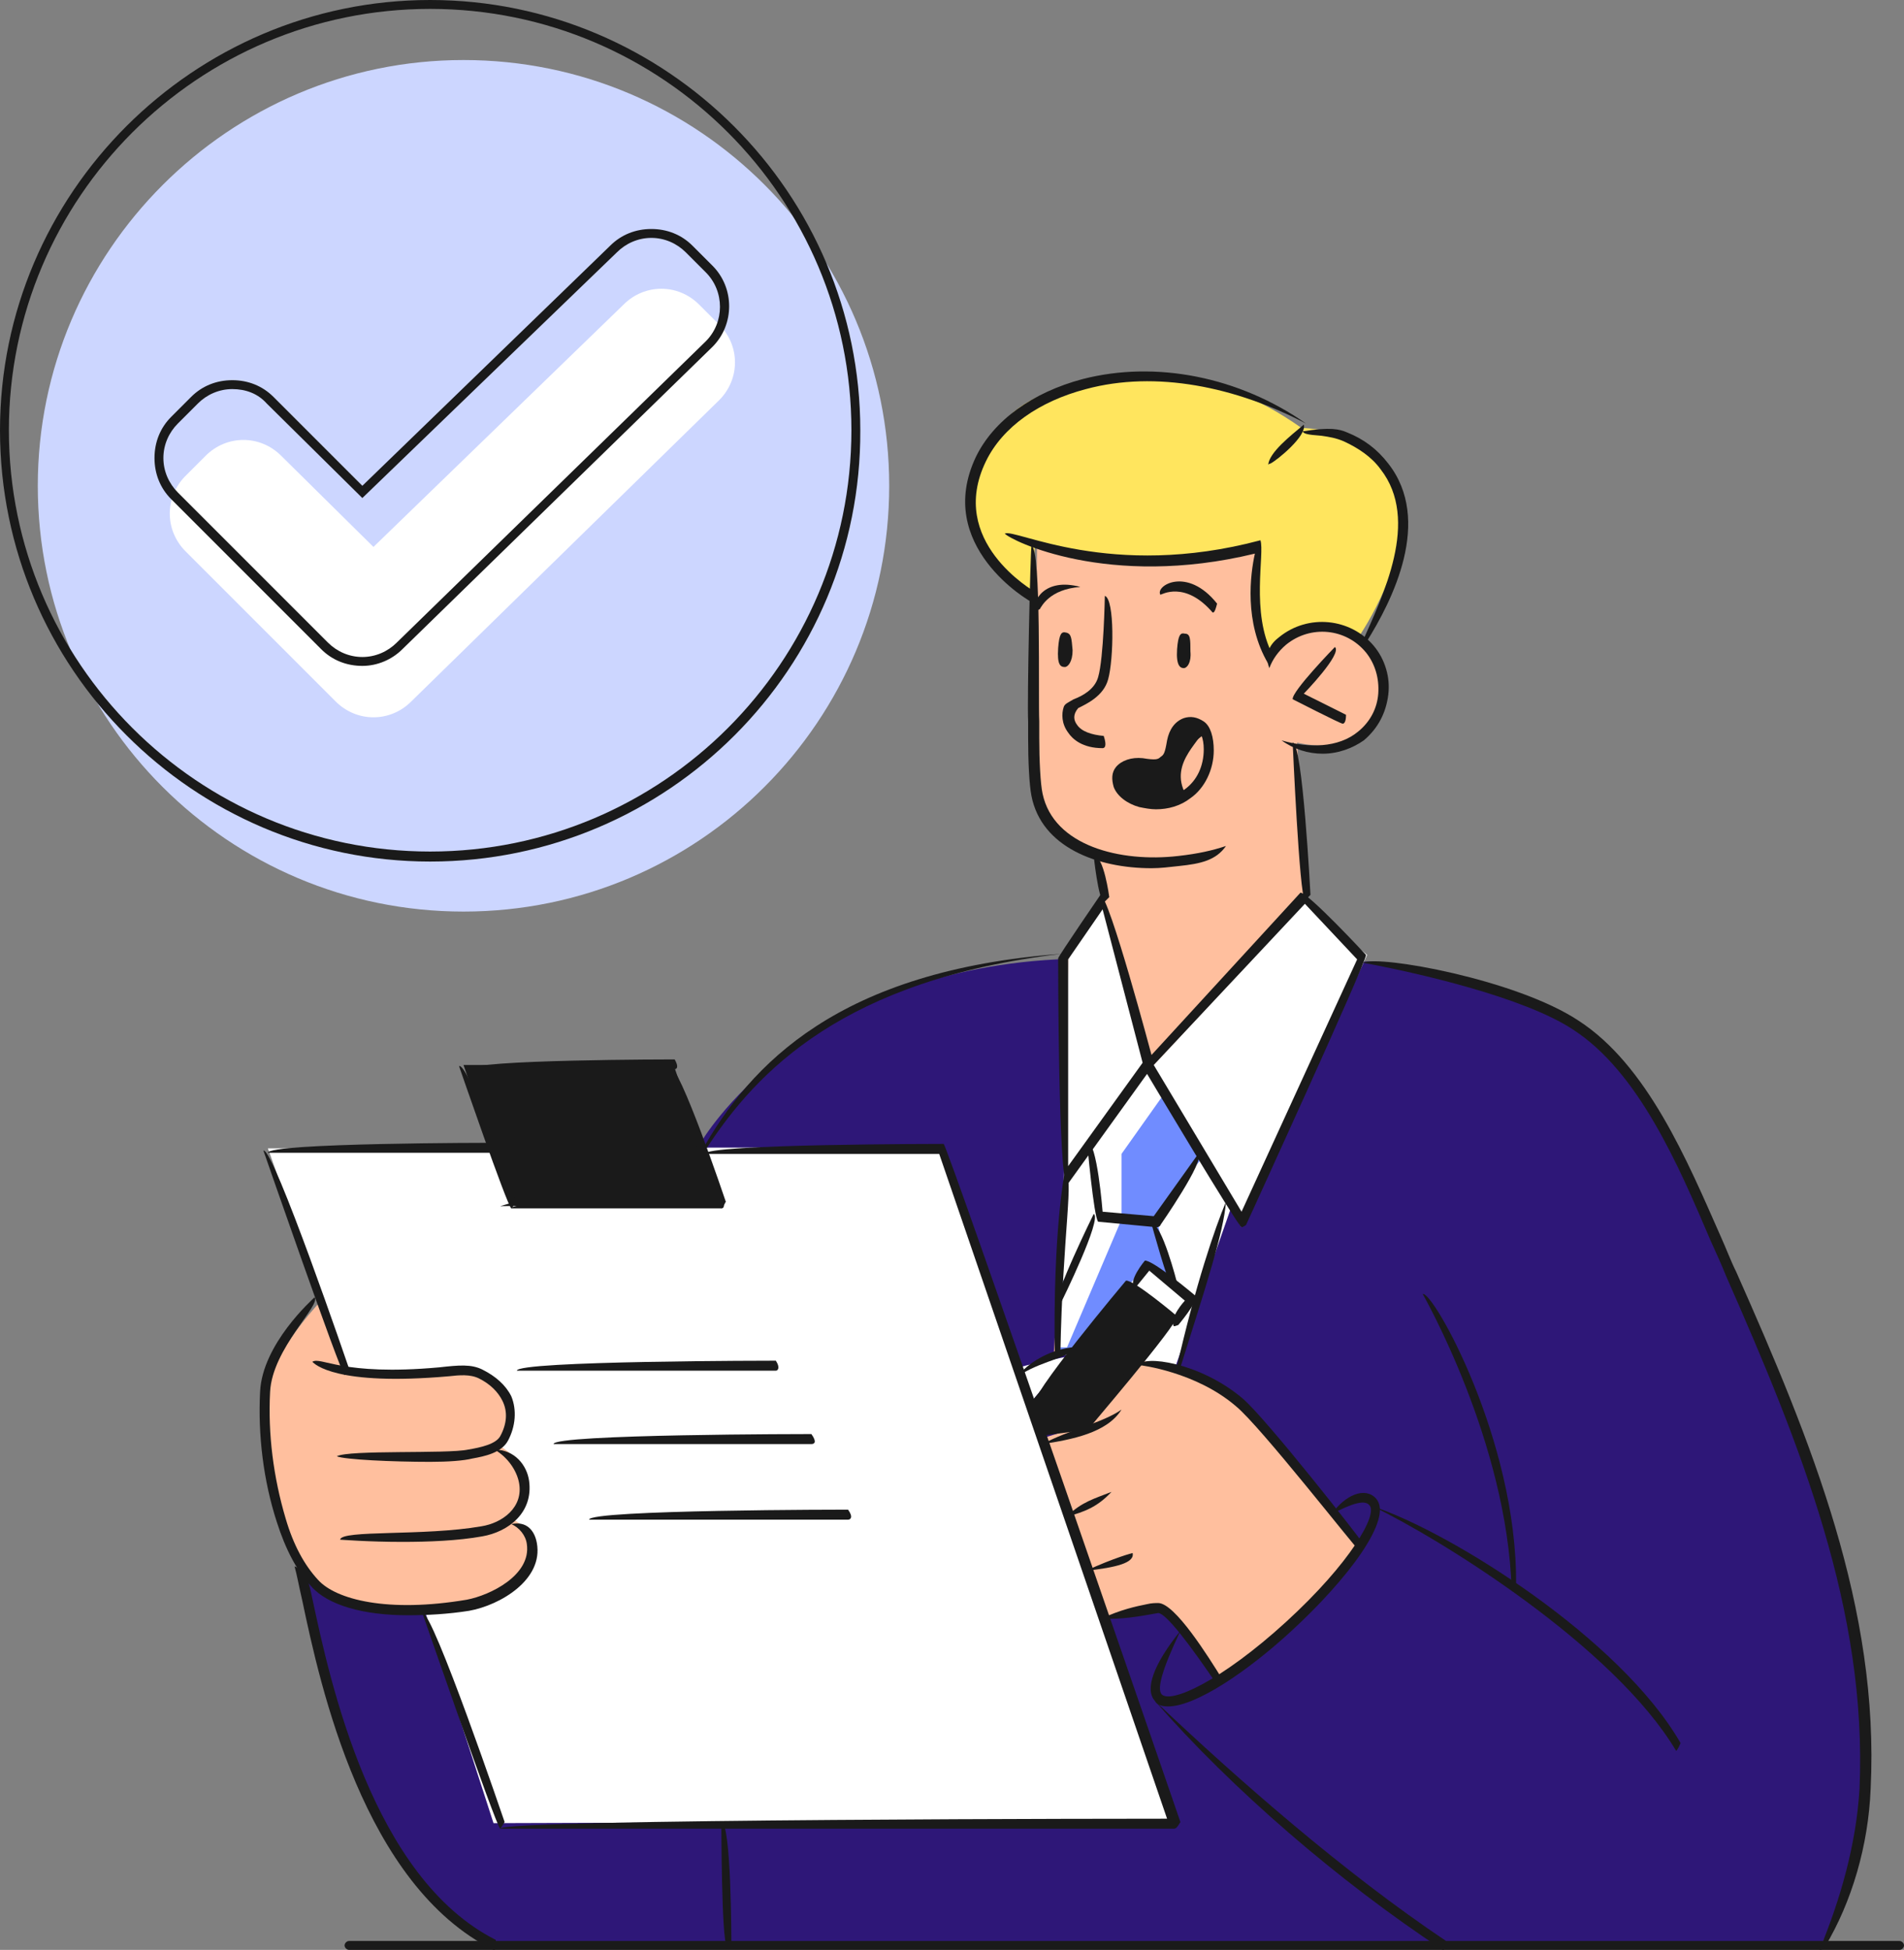 <?xml version="1.0" encoding="utf-8"?>
<!-- Generator: Adobe Illustrator 27.1.1, SVG Export Plug-In . SVG Version: 6.00 Build 0)  -->
<svg version="1.1" id="Layer_1" xmlns="http://www.w3.org/2000/svg" xmlns:xlink="http://www.w3.org/1999/xlink" x="0px" y="0px"
	 viewBox="0 0 171.3 175.4" style="enable-background:new 0 0 171.3 175.4;" xml:space="preserve">
<rect x="0" y="0" width="171.3" height="175.4" fill="#808080" stroke="none"/>
<style type="text/css">
	.st0{clip-path:url(#SVGID_00000086667328020657426290000014773188237136867475_);fill:#2E1778;}
	.st1{clip-path:url(#SVGID_00000172409414949621972110000001171443579039620772_);fill:#FFBF9E;}
	.st2{clip-path:url(#SVGID_00000144336625894783794310000015445620117555277185_);fill:#FFFFFF;}
	.st3{clip-path:url(#SVGID_00000175312764012181397940000004040144237617017739_);fill:#FFBF9E;}
	.st4{fill:#FFFFFF;}
	.st5{fill:#1A1A1A;}
	.st6{clip-path:url(#SVGID_00000103962806608928265450000007184861519990980747_);fill:#708CFF;}
	.st7{clip-path:url(#SVGID_00000175324742307523449730000015362191211628015251_);fill:#FFE55E;}
	.st8{clip-path:url(#SVGID_00000083086230268692158890000018069312646001854383_);fill:#1A1A1A;}
	.st9{clip-path:url(#SVGID_00000074437058757277627500000010146349086886664321_);fill:#FFBF9E;}
	.st10{clip-path:url(#SVGID_00000008861809534167692570000006900978360130890632_);fill:#1A1A1A;}
	.st11{clip-path:url(#SVGID_00000044170429585259075880000013892210908585127099_);fill:#1A1A1A;}
	.st12{clip-path:url(#SVGID_00000145753416379341773950000001322082655675385790_);fill:#1A1A1A;}
	.st13{clip-path:url(#SVGID_00000029739984669460261320000009177057955094101946_);fill:#1A1A1A;}
	.st14{clip-path:url(#SVGID_00000084524354498413168280000016230978193577281178_);fill:#1A1A1A;}
	.st15{clip-path:url(#SVGID_00000158005532452621303710000007082917330129213600_);fill:#1A1A1A;}
	.st16{clip-path:url(#SVGID_00000142866858074928145090000004326870127397351335_);fill:#1A1A1A;}
	.st17{clip-path:url(#SVGID_00000114049376541797803460000009779526838870476476_);fill:#1A1A1A;}
	.st18{clip-path:url(#SVGID_00000162341793278373129720000001627939522815383696_);fill:#1A1A1A;}
	.st19{clip-path:url(#SVGID_00000083777205437430432790000009768656909538532271_);fill:#1A1A1A;}
	.st20{clip-path:url(#SVGID_00000093862924558220902510000000572973254886563768_);fill:#1A1A1A;}
	.st21{clip-path:url(#SVGID_00000183937244364143140480000006490718409236584082_);fill:#1A1A1A;}
	.st22{clip-path:url(#SVGID_00000006696559001442479420000008929449970144316590_);fill:#1A1A1A;}
	.st23{clip-path:url(#SVGID_00000160174992602435429600000011963820287772764819_);fill:#1A1A1A;}
	.st24{clip-path:url(#SVGID_00000003789169191015408190000004193778880019353742_);fill:#1A1A1A;}
	.st25{clip-path:url(#SVGID_00000089556569429561906330000014219771568352816513_);fill:#1A1A1A;}
	.st26{clip-path:url(#SVGID_00000099650232650722577880000017810429863491706039_);fill:#1A1A1A;}
	.st27{clip-path:url(#SVGID_00000036222279292950458010000013398133758153418130_);fill:#1A1A1A;}
	.st28{clip-path:url(#SVGID_00000152254096627311458320000001223627078768395707_);fill:#1A1A1A;}
	.st29{clip-path:url(#SVGID_00000130615095922601677350000011203083694920543639_);fill:#1A1A1A;}
	.st30{clip-path:url(#SVGID_00000083793569876456874390000000386961289049255595_);fill:#1A1A1A;}
	.st31{clip-path:url(#SVGID_00000127746555354392716600000005391243068935811968_);fill:#1A1A1A;}
	.st32{clip-path:url(#SVGID_00000081643817602786533990000008172603939944348344_);fill:#1A1A1A;}
	.st33{clip-path:url(#SVGID_00000005226037284609887710000013106977652056314241_);fill:#1A1A1A;}
	.st34{clip-path:url(#SVGID_00000081629189334933921130000013287813754226572960_);fill:#1A1A1A;}
	.st35{clip-path:url(#SVGID_00000008118732247355618660000009804113040657121920_);fill:#1A1A1A;}
	.st36{clip-path:url(#SVGID_00000155838801866215011340000012302936940798561674_);fill:#1A1A1A;}
	.st37{clip-path:url(#SVGID_00000119817071992216319320000015479370178172392847_);fill:#1A1A1A;}
	.st38{clip-path:url(#SVGID_00000029744729174549254110000001658878579520102037_);fill:#1A1A1A;}
	.st39{clip-path:url(#SVGID_00000014606022327698620130000003200720631057531554_);fill:#1A1A1A;}
	.st40{clip-path:url(#SVGID_00000062168918889121881610000006912932440981784461_);fill:#1A1A1A;}
	.st41{clip-path:url(#SVGID_00000000189628913638312380000017478230879707128960_);fill:#1A1A1A;}
	.st42{clip-path:url(#SVGID_00000058553589661917999120000010658651340939852451_);fill:#1A1A1A;}
	.st43{clip-path:url(#SVGID_00000007395583858024667610000006249105092107879568_);fill:#1A1A1A;}
	.st44{clip-path:url(#SVGID_00000163069297198867623940000012664808538957657763_);fill:#1A1A1A;}
	.st45{clip-path:url(#SVGID_00000181079010986847752600000007028338586504315264_);fill:#1A1A1A;}
	.st46{clip-path:url(#SVGID_00000089541929330741299720000007601933499856827574_);fill:#1A1A1A;}
	.st47{clip-path:url(#SVGID_00000013192656338465084010000011951954024341934732_);fill:#1A1A1A;}
	.st48{clip-path:url(#SVGID_00000036932900337624984980000016148036771183737015_);fill:#1A1A1A;}
	.st49{clip-path:url(#SVGID_00000035509084672160713830000004596911843843469759_);fill:#1A1A1A;}
	.st50{clip-path:url(#SVGID_00000008150624382281355000000002389861075342485942_);fill:#1A1A1A;}
	.st51{clip-path:url(#SVGID_00000121243205721147502330000007223454813886338237_);fill:#1A1A1A;}
	.st52{clip-path:url(#SVGID_00000160184663879521012450000017216804694787366310_);fill:#1A1A1A;}
	.st53{clip-path:url(#SVGID_00000062168537290377337170000009509362293781103032_);fill:#1A1A1A;}
	.st54{clip-path:url(#SVGID_00000076590930688749469840000006917879355786601620_);fill:#1A1A1A;}
	.st55{clip-path:url(#SVGID_00000173135592295926046680000000237549480793615033_);fill:#1A1A1A;}
	.st56{clip-path:url(#SVGID_00000142883476637325577070000018340776222334758042_);fill:#1A1A1A;}
	.st57{clip-path:url(#SVGID_00000059304102369827026580000008864387694622372779_);fill:#1A1A1A;}
	.st58{clip-path:url(#SVGID_00000142169748342248079790000016692803711049193094_);fill:#1A1A1A;}
	.st59{clip-path:url(#SVGID_00000137836374372982332300000015325894801145819579_);fill:#1A1A1A;}
	.st60{clip-path:url(#SVGID_00000113334597934195349480000015795418308839654335_);fill:#1A1A1A;}
	.st61{clip-path:url(#SVGID_00000131362740783771031700000006199344656783564682_);fill:#1A1A1A;}
	.st62{clip-path:url(#SVGID_00000031927332459429591150000000966255149377197971_);fill:#1A1A1A;}
	.st63{clip-path:url(#SVGID_00000083803434694194903510000010831789954004769692_);fill:#CCD6FF;}
	.st64{clip-path:url(#SVGID_00000122719834097593290680000011829382646583876237_);fill:#FFFFFF;}
	.st65{clip-path:url(#SVGID_00000097462395208640703910000007319894529491122311_);fill:#1A1A1A;}
	.st66{clip-path:url(#SVGID_00000101095989029204370110000012100298525606008756_);fill:#1A1A1A;}
</style>
<g>
	<g>
		<defs>
			<rect id="SVGID_1_" y="0" width="171.3" height="175.4"/>
		</defs>
		<clipPath id="SVGID_00000016755314230366155760000013353325426569114771_">
			<use xlink:href="#SVGID_1_"  style="overflow:visible;"/>
		</clipPath>
		<path style="clip-path:url(#SVGID_00000016755314230366155760000013353325426569114771_);fill:#2E1778;" d="M63.1,102.7
			c0,0,8.8-15.2,32-16.4l28.5,0.2c0,0,19.1,1.8,24.7,13c5.6,11.2,13.4,28.4,16.3,38.4c2.9,10,5.7,27.1-0.7,36.9H43.8
			c0,0-7.6-3.9-11.5-14.7c-3.9-10.8-5.1-19-5.1-19L63.1,102.7z"/>
	</g>
	<g>
		<defs>
			<rect id="SVGID_00000172416193190966477840000014856533094387107775_" y="0" width="171.3" height="175.4"/>
		</defs>
		<clipPath id="SVGID_00000091737384290085736640000016412440783739270041_">
			<use xlink:href="#SVGID_00000172416193190966477840000014856533094387107775_"  style="overflow:visible;"/>
		</clipPath>
		<path style="clip-path:url(#SVGID_00000091737384290085736640000016412440783739270041_);fill:#FFBF9E;" d="M122.3,139.3
			c0,0-7.7-10-10.2-12.7c-2.5-2.6-9.1-4.2-9.1-4.2l-5.4,5.8l-3.9,1.2l5.4,16.1l5.6-0.9l4.8,6.6C109.6,151.3,121,143.6,122.3,139.3"
			/>
	</g>
	<g>
		<defs>
			<rect id="SVGID_00000170966919223216952270000006803470891558097306_" y="0" width="171.3" height="175.4"/>
		</defs>
		<clipPath id="SVGID_00000075127708188347684540000000764811264531170722_">
			<use xlink:href="#SVGID_00000170966919223216952270000006803470891558097306_"  style="overflow:visible;"/>
		</clipPath>
		<path style="clip-path:url(#SVGID_00000075127708188347684540000000764811264531170722_);fill:#FFFFFF;" d="M92.7,126.2l3.5-4.2
			c0,0-4.7,0.9-4.6,1.1c0.1,0.2,1,2.8,1,2.8V126.2z"/>
	</g>
	<g>
		<defs>
			<rect id="SVGID_00000046332313701717948630000002320396624684781747_" y="0" width="171.3" height="175.4"/>
		</defs>
		<clipPath id="SVGID_00000097474790677445869490000006484578061120466366_">
			<use xlink:href="#SVGID_00000046332313701717948630000002320396624684781747_"  style="overflow:visible;"/>
		</clipPath>
		<path style="clip-path:url(#SVGID_00000097474790677445869490000006484578061120466366_);fill:#FFBF9E;" d="M117.4,80.6l-0.7-13.8
			c0,0,6.4,1.7,7.9-3.4c1.5-5.1-3.4-7.4-6-6.9c-2.6,0.6-4.5,2.7-4.5,2.7s-2.1-4.1-0.8-10c0,0-6.5,1.6-11.6,0.9
			c-5.1-0.7-8.4-1.3-8.4-1.3L93.1,70c0,0,0.1,6.2,5.8,6.9l0.2,4.1l-3.5,5.1l0.2,19.8l-1,16h1.3l7.1-8.4l3.5,2.9l-3.6,5.5l2.5,0.7
			l5-14l1.3,0.7l10.7-23.3L117.4,80.6z"/>
	</g>
	<polygon class="st4" points="99.1,81.1 103.8,95.8 117.4,81.2 123,85.9 111.7,110.4 110.7,108.8 105.8,122.8 95.4,121.4 96.1,86.3 
			"/>
	<polygon class="st4" points="31,122.6 24.1,103.3 84.7,103.2 105.6,163.8 44.4,164 	"/>
	<polygon class="st5" points="92.7,126.2 101.5,115.8 105.6,118.8 97.9,128.6 94.1,129.1 	"/>
	<g>
		<defs>
			<rect id="SVGID_00000036217275392168160430000000150577264614184876_" y="0" width="171.3" height="175.4"/>
		</defs>
		<clipPath id="SVGID_00000180348037134538656280000005500449500224908718_">
			<use xlink:href="#SVGID_00000036217275392168160430000000150577264614184876_"  style="overflow:visible;"/>
		</clipPath>
		<path style="clip-path:url(#SVGID_00000180348037134538656280000005500449500224908718_);fill:#708CFF;" d="M98.1,102.9l0.7,6.4
			l-3.7,7l-0.2,5.4c0,0,1.1,0.3,1.3,0.1c0.2-0.2,7.1-8.2,7.1-8.2l2,1.3l-1.3-5.5l4.2-5.3l-5-8.5L98.1,102.9z"/>
	</g>
	<g>
		<defs>
			<rect id="SVGID_00000010290517500556268140000010450954022354589373_" y="0" width="171.3" height="175.4"/>
		</defs>
		<clipPath id="SVGID_00000100376616434966934440000014300210142497142448_">
			<use xlink:href="#SVGID_00000010290517500556268140000010450954022354589373_"  style="overflow:visible;"/>
		</clipPath>
		<path style="clip-path:url(#SVGID_00000100376616434966934440000014300210142497142448_);fill:#FFE55E;" d="M92.9,53.7
			c0,0-5.3-2.6-5.5-7.3c-0.2-4.7,2.2-10.6,9.1-11.6c6.9-1,12.5-2,20.6,3.7c0,0,7.2,0,8.7,5.6c1.6,5.7-3.5,13.1-3.5,13.1
			s-1.6-1.1-3.7-1c-2.1,0.1-5.1,3-4.8,3c0.3,0-2.1-4.4-0.4-9.8c0,0-6.1,1.8-12.2,0.9c-6.2-0.9-8.1-1.2-8.1-1.2L92.9,53.7z"/>
	</g>
	<g>
		<defs>
			<rect id="SVGID_00000139995592554118741770000010072524546762605190_" y="0" width="171.3" height="175.4"/>
		</defs>
		<clipPath id="SVGID_00000052818113894283361350000016430284949842837394_">
			<use xlink:href="#SVGID_00000139995592554118741770000010072524546762605190_"  style="overflow:visible;"/>
		</clipPath>
		<path style="clip-path:url(#SVGID_00000052818113894283361350000016430284949842837394_);fill:#1A1A1A;" d="M108.3,66.1
			c0,0-3.2,2-2.1,5.2c0,0-1,1.6-2.6,1.1c-1.7-0.5-3.3-1.3-2.9-2.6c0.5-1.2,1.8-1.2,2.9-1.3c1-0.1,1.4,0.2,1.6-0.8
			c0.3-1,0-2.8,1.6-2.8C108.3,65,108.3,66.1,108.3,66.1"/>
	</g>
	<polygon class="st4" points="104.8,98.3 100.9,103.8 100.9,109.7 96,121.2 94.9,121.2 94.9,117 98.8,109.2 98.1,102.9 103.3,95.7 	
		"/>
	<polygon class="st4" points="101.8,115.4 105.3,118.5 107.2,116.4 103.3,113.6 	"/>
	<polygon class="st5" points="46,108.2 41.7,95.8 60.6,95.8 64.9,108.2 45,108.5 	"/>
	<g>
		<defs>
			<rect id="SVGID_00000143577605345774861450000012042213662528664505_" y="0" width="171.3" height="175.4"/>
		</defs>
		<clipPath id="SVGID_00000165956897676587488040000014502691176666535314_">
			<use xlink:href="#SVGID_00000143577605345774861450000012042213662528664505_"  style="overflow:visible;"/>
		</clipPath>
		<path style="clip-path:url(#SVGID_00000165956897676587488040000014502691176666535314_);fill:#FFBF9E;" d="M28.8,117.1l2.4,6.1
			c0,0,3.3,0.6,7,0.3c3.7-0.3,7.5-0.6,7.8,3.1c0.3,3.7-1.2,3.4-1.2,3.4s2.7,1.3,2.4,3.6c-0.2,2.4-1.3,3-1.3,3s1.8,0.5,2.2,2.7
			c0.3,2.2-3.1,5.9-9.4,5.5c-6.4-0.4-9.9-0.5-11.2-3.1c-1.2-2.6-3.1-5.6-3.4-10.7C24,126,23.1,123.4,28.8,117.1"/>
	</g>
	<g>
		<defs>
			<rect id="SVGID_00000181767534874740950310000002872896250173644172_" y="0" width="171.3" height="175.4"/>
		</defs>
		<clipPath id="SVGID_00000008123487653536979020000004312937894278274220_">
			<use xlink:href="#SVGID_00000181767534874740950310000002872896250173644172_"  style="overflow:visible;"/>
		</clipPath>
		<path style="clip-path:url(#SVGID_00000008123487653536979020000004312937894278274220_);fill:#1A1A1A;" d="M103.6,78.1
			c-4.9,0-9.9-1.9-10.8-6.5c-0.2-1-0.3-3.1-0.3-5.2l0-1.5c-0.1-1.9,0.2-15.2,0.3-15.8c0.9,0.2,0.6,13.8,0.7,15.8l0,1.5
			c0,1.9,0.1,4.1,0.3,5c1,4.7,7,6.2,12.2,5.6c1.8-0.2,3.1-0.5,4.3-0.9c-0.9,1.3-2.3,1.6-4.2,1.8C105.2,78,104.4,78.1,103.6,78.1"/>
	</g>
	<g>
		<defs>
			<rect id="SVGID_00000092449525704504848320000014845182174195338889_" y="0" width="171.3" height="175.4"/>
		</defs>
		<clipPath id="SVGID_00000032607941456412784750000001263195775253237695_">
			<use xlink:href="#SVGID_00000092449525704504848320000014845182174195338889_"  style="overflow:visible;"/>
		</clipPath>
		<path style="clip-path:url(#SVGID_00000032607941456412784750000001263195775253237695_);fill:#1A1A1A;" d="M117.4,81
			c-0.5-0.4-1.1-14.2-1.1-14.2c0.9,0,1.6,13.7,1.6,13.7C117.4,81,117.4,81,117.4,81"/>
	</g>
	<g>
		<defs>
			<rect id="SVGID_00000152965710553461208150000004253899755695945635_" y="0" width="171.3" height="175.4"/>
		</defs>
		<clipPath id="SVGID_00000078023449440490376650000001172395920418525365_">
			<use xlink:href="#SVGID_00000152965710553461208150000004253899755695945635_"  style="overflow:visible;"/>
		</clipPath>
		<path style="clip-path:url(#SVGID_00000078023449440490376650000001172395920418525365_);fill:#1A1A1A;" d="M119,67.8
			c-1.3,0-2.6-0.4-3.7-1.2c2.4,0.7,5.1,0.7,6.9-0.8c1.1-0.9,1.7-2.1,1.8-3.4c0.1-1.4-0.3-2.7-1.1-3.7c-1.8-2.2-5-2.5-7.2-0.7
			c-0.7,0.6-1.2,1.3-1.5,2.1c-0.5-1.3,0.1-2.2,0.9-2.8c2.6-2.1,6.4-1.7,8.5,0.8c1,1.2,1.5,2.8,1.3,4.4c-0.2,1.6-0.9,3-2.2,4.1
			C121.7,67.3,120.4,67.8,119,67.8"/>
	</g>
	<g>
		<defs>
			<rect id="SVGID_00000085928804956665122070000003589336537194498494_" y="0" width="171.3" height="175.4"/>
		</defs>
		<clipPath id="SVGID_00000042706824047026354170000012068432843295703725_">
			<use xlink:href="#SVGID_00000085928804956665122070000003589336537194498494_"  style="overflow:visible;"/>
		</clipPath>
		<path style="clip-path:url(#SVGID_00000042706824047026354170000012068432843295703725_);fill:#1A1A1A;" d="M93.2,54.9
			c-0.4-0.7,0.7-3,4-2.1c-2.8,0.2-3.5,1.8-3.6,1.9C93.6,54.8,93.4,54.9,93.2,54.9"/>
	</g>
	<g>
		<defs>
			<rect id="SVGID_00000046337579656880394420000006465304697644427667_" y="0" width="171.3" height="175.4"/>
		</defs>
		<clipPath id="SVGID_00000069371610617405925830000000547528931596485000_">
			<use xlink:href="#SVGID_00000046337579656880394420000006465304697644427667_"  style="overflow:visible;"/>
		</clipPath>
		<path style="clip-path:url(#SVGID_00000069371610617405925830000000547528931596485000_);fill:#1A1A1A;" d="M109.1,55.1
			c-2.5-2.9-4.6-1.6-4.7-1.6c-0.5-0.8,2.4-2.6,5.1,0.8C109.3,55.1,109.2,55.1,109.1,55.1"/>
	</g>
	<g>
		<defs>
			<rect id="SVGID_00000080915511559038142200000013367161006891066545_" y="0" width="171.3" height="175.4"/>
		</defs>
		<clipPath id="SVGID_00000139981815481578280550000009860549001615482267_">
			<use xlink:href="#SVGID_00000080915511559038142200000013367161006891066545_"  style="overflow:visible;"/>
		</clipPath>
		<path style="clip-path:url(#SVGID_00000139981815481578280550000009860549001615482267_);fill:#1A1A1A;" d="M101.1,70.5
			c0.1,0.4,0.7,0.9,1.7,1.2c0.6,0.2,2.2,0.5,3.8-0.7c1.1-0.8,1.7-2.1,1.7-3.6c0-1-0.3-1.6-0.6-1.8c-0.3-0.2-0.6-0.3-0.9-0.2
			c-0.4,0.2-0.8,0.7-0.9,1.3c-0.3,1.5-0.5,1.7-0.9,2.1c-0.5,0.4-0.8,0.5-2.3,0.3c-0.6-0.1-1.2,0.1-1.5,0.5
			C101,69.9,100.9,70.2,101.1,70.5 M104,72.8c-0.5,0-1-0.1-1.5-0.2c-1.1-0.3-2-1-2.3-1.8c-0.2-0.7-0.2-1.3,0.2-1.8
			c0.5-0.6,1.4-0.9,2.4-0.8c1.2,0.2,1.4,0.1,1.6-0.1c0.3-0.2,0.4-0.3,0.6-1.5c0.2-1,0.7-1.7,1.5-2c0.6-0.2,1.2-0.1,1.8,0.3
			c0.6,0.4,0.9,1.4,0.9,2.6c0,1.7-0.8,3.4-2.1,4.3C106.2,72.5,105.1,72.8,104,72.8"/>
	</g>
	<g>
		<defs>
			<rect id="SVGID_00000180326891432304620530000000104215649796029829_" y="0" width="171.3" height="175.4"/>
		</defs>
		<clipPath id="SVGID_00000034048390522438538560000014365239041445402040_">
			<use xlink:href="#SVGID_00000180326891432304620530000000104215649796029829_"  style="overflow:visible;"/>
		</clipPath>
		<path style="clip-path:url(#SVGID_00000034048390522438538560000014365239041445402040_);fill:#1A1A1A;" d="M106.3,72.2
			c-2.1-3.3,0.4-5.8,1.9-6.7c0.3,0.9-3.2,3-1.5,6C106.5,72.2,106.4,72.2,106.3,72.2"/>
	</g>
	<g>
		<defs>
			<rect id="SVGID_00000124865824957432157910000001957389063217121172_" y="0" width="171.3" height="175.4"/>
		</defs>
		<clipPath id="SVGID_00000067218437538252782990000011159100576409691049_">
			<use xlink:href="#SVGID_00000124865824957432157910000001957389063217121172_"  style="overflow:visible;"/>
		</clipPath>
		<path style="clip-path:url(#SVGID_00000067218437538252782990000011159100576409691049_);fill:#1A1A1A;" d="M120.8,65.1
			c-0.2,0-4.5-2.2-4.5-2.2c-0.1-0.7,3.8-4.7,3.8-4.7c0.7,0.6-2.8,4.2-2.8,4.2l3.8,1.9C121.1,65,120.9,65.1,120.8,65.1"/>
	</g>
	<g>
		<defs>
			<rect id="SVGID_00000153667889551377075470000016806452024598403974_" y="0" width="171.3" height="175.4"/>
		</defs>
		<clipPath id="SVGID_00000039123458429624884710000006097887156696267145_">
			<use xlink:href="#SVGID_00000153667889551377075470000016806452024598403974_"  style="overflow:visible;"/>
		</clipPath>
		<path style="clip-path:url(#SVGID_00000039123458429624884710000006097887156696267145_);fill:#1A1A1A;" d="M106.6,57
			c-0.4-0.1-0.6,0.1-0.7,1.4c-0.1,1.5,0.3,1.7,0.6,1.7c0.3,0,0.7-0.5,0.6-1.5C107.1,57.5,107.1,57,106.6,57"/>
	</g>
	<g>
		<defs>
			<rect id="SVGID_00000035518785105455222320000008773373358593813895_" y="0" width="171.3" height="175.4"/>
		</defs>
		<clipPath id="SVGID_00000170971089553794010200000016283681642146147213_">
			<use xlink:href="#SVGID_00000035518785105455222320000008773373358593813895_"  style="overflow:visible;"/>
		</clipPath>
		<path style="clip-path:url(#SVGID_00000170971089553794010200000016283681642146147213_);fill:#1A1A1A;" d="M95.9,56.9
			c-0.4-0.1-0.6,0.1-0.7,1.4c-0.1,1.5,0.2,1.7,0.6,1.7c0.3,0,0.7-0.5,0.7-1.5C96.4,57.4,96.4,57,95.9,56.9"/>
	</g>
	<g>
		<defs>
			<rect id="SVGID_00000108284310582358681210000009274147878494416307_" y="0" width="171.3" height="175.4"/>
		</defs>
		<clipPath id="SVGID_00000041277027649151151730000018397818104784462524_">
			<use xlink:href="#SVGID_00000108284310582358681210000009274147878494416307_"  style="overflow:visible;"/>
		</clipPath>
		<path style="clip-path:url(#SVGID_00000041277027649151151730000018397818104784462524_);fill:#1A1A1A;" d="M122.5,57.9
			c1.9-4.3,5.3-11.1,1.7-15.7c-0.8-1.1-2-1.9-3.3-2.5c-0.7-0.3-1.3-0.4-2-0.5c-1.4-0.1-1.6-0.2-1.7-0.4c2.5-0.4,3.3-0.2,4,0.1
			c1.5,0.6,2.7,1.5,3.7,2.8c4,5.1,0.4,12.3-2,16.1C122.8,57.8,122.6,57.9,122.5,57.9"/>
	</g>
	<g>
		<defs>
			<rect id="SVGID_00000128484506803989079730000016125400411316664463_" y="0" width="171.3" height="175.4"/>
		</defs>
		<clipPath id="SVGID_00000090278064667329276080000012393815839953248437_">
			<use xlink:href="#SVGID_00000128484506803989079730000016125400411316664463_"  style="overflow:visible;"/>
		</clipPath>
		<path style="clip-path:url(#SVGID_00000090278064667329276080000012393815839953248437_);fill:#1A1A1A;" d="M114.1,41.8
			c0.1-1.1,2-2.6,3.2-3.6c0.3,1-2.4,3.2-3,3.5C114.2,41.7,114.1,41.8,114.1,41.8"/>
	</g>
	<g>
		<defs>
			<rect id="SVGID_00000125578272997524092760000017330865719286533813_" y="0" width="171.3" height="175.4"/>
		</defs>
		<clipPath id="SVGID_00000095327376412232343650000007917870843125501075_">
			<use xlink:href="#SVGID_00000125578272997524092760000017330865719286533813_"  style="overflow:visible;"/>
		</clipPath>
		<path style="clip-path:url(#SVGID_00000095327376412232343650000007917870843125501075_);fill:#1A1A1A;" d="M97.4,129.1
			c-0.4-0.8,7.6-10.2,7.6-10.2l-3.2-2.7L93,126.5c-0.7-0.6,8.3-11.3,8.3-11.3c0.7-0.1,4.6,3.2,4.6,3.2c0.1,0.7-8.2,10.4-8.2,10.4
			C97.7,129,97.5,129.1,97.4,129.1"/>
	</g>
	<g>
		<defs>
			<rect id="SVGID_00000088119288089511915280000008445875319980023487_" y="0" width="171.3" height="175.4"/>
		</defs>
		<clipPath id="SVGID_00000098196645440279233720000012249076594778257849_">
			<use xlink:href="#SVGID_00000088119288089511915280000008445875319980023487_"  style="overflow:visible;"/>
		</clipPath>
		<path style="clip-path:url(#SVGID_00000098196645440279233720000012249076594778257849_);fill:#1A1A1A;" d="M105.6,119.3
			c-0.4-0.8,1-2.3,1-2.3l-3.2-2.7l-1.3,1.6c-0.7-0.6,0.9-2.5,0.9-2.5c0.7-0.1,4.6,3.2,4.6,3.2c0.1,0.6-1.6,2.6-1.6,2.6
			C105.9,119.2,105.8,119.3,105.6,119.3"/>
	</g>
	<g>
		<defs>
			<rect id="SVGID_00000041257208732146487210000008926497755829897647_" y="0" width="171.3" height="175.4"/>
		</defs>
		<clipPath id="SVGID_00000076591090013709269110000002870855778583054494_">
			<use xlink:href="#SVGID_00000041257208732146487210000008926497755829897647_"  style="overflow:visible;"/>
		</clipPath>
		<path style="clip-path:url(#SVGID_00000076591090013709269110000002870855778583054494_);fill:#1A1A1A;" d="M96,136.4
			c1.3-1.3,2.5-1.6,4-2.2c-1.3,1.4-2.5,1.8-3.9,2.2C96.1,136.4,96.1,136.4,96,136.4"/>
	</g>
	<g>
		<defs>
			<rect id="SVGID_00000034047971215446372600000008683523523843812286_" y="0" width="171.3" height="175.4"/>
		</defs>
		<clipPath id="SVGID_00000099634593863803530660000006571069612093238156_">
			<use xlink:href="#SVGID_00000034047971215446372600000008683523523843812286_"  style="overflow:visible;"/>
		</clipPath>
		<path style="clip-path:url(#SVGID_00000099634593863803530660000006571069612093238156_);fill:#1A1A1A;" d="M93.8,129.9
			c2.4-1.3,5.4-1.9,7.1-3.1C99.6,128.9,96.4,129.5,93.8,129.9C93.8,129.9,93.8,129.9,93.8,129.9"/>
	</g>
	<g>
		<defs>
			<rect id="SVGID_00000163788744536335036200000010872747059870572465_" y="0" width="171.3" height="175.4"/>
		</defs>
		<clipPath id="SVGID_00000111907506784306760600000011866352187849439877_">
			<use xlink:href="#SVGID_00000163788744536335036200000010872747059870572465_"  style="overflow:visible;"/>
		</clipPath>
		<path style="clip-path:url(#SVGID_00000111907506784306760600000011866352187849439877_);fill:#1A1A1A;" d="M97.7,141.3
			c2.6-1.2,4.2-1.6,4.2-1.6C102.1,140.6,100.4,141,97.7,141.3L97.7,141.3z"/>
	</g>
	<g>
		<defs>
			<rect id="SVGID_00000095296691128969362760000016606097383680527246_" y="0" width="171.3" height="175.4"/>
		</defs>
		<clipPath id="SVGID_00000007390592024147335490000014426484317472863127_">
			<use xlink:href="#SVGID_00000095296691128969362760000016606097383680527246_"  style="overflow:visible;"/>
		</clipPath>
		<path style="clip-path:url(#SVGID_00000007390592024147335490000014426484317472863127_);fill:#1A1A1A;" d="M91.6,123.7
			c2.1-2.3,4.8-2.5,4.9-2.5c0,0.9-2.5,1.1-4.6,2.4C91.8,123.6,91.7,123.7,91.6,123.7"/>
	</g>
	<g>
		<defs>
			<rect id="SVGID_00000066516338550535741030000011385228138765413038_" y="0" width="171.3" height="175.4"/>
		</defs>
		<clipPath id="SVGID_00000024724583797323398790000003194675750246277001_">
			<use xlink:href="#SVGID_00000066516338550535741030000011385228138765413038_"  style="overflow:visible;"/>
		</clipPath>
		<path style="clip-path:url(#SVGID_00000024724583797323398790000003194675750246277001_);fill:#1A1A1A;" d="M122.3,139.5
			c-0.4-0.3-8.9-11.2-11.1-13c-3.6-3.1-8.6-3.7-8.7-3.7c0.3-0.9,5.4-0.3,9.3,3c2.2,1.9,10.5,12.5,10.8,13
			C122.5,139.5,122.4,139.5,122.3,139.5"/>
	</g>
	<g>
		<defs>
			<rect id="SVGID_00000020367947164605143220000005924007144927310254_" y="0" width="171.3" height="175.4"/>
		</defs>
		<clipPath id="SVGID_00000098197960866308243920000013769530966481237931_">
			<use xlink:href="#SVGID_00000020367947164605143220000005924007144927310254_"  style="overflow:visible;"/>
		</clipPath>
		<path style="clip-path:url(#SVGID_00000098197960866308243920000013769530966481237931_);fill:#1A1A1A;" d="M109.6,151.7
			c-2.5-3.7-4.7-6.6-5.4-6.6c-1.7,0.3-3.3,0.6-5.1,0.5c1.7-0.8,3.1-1.1,4.1-1.3c0.4-0.1,0.8-0.1,1-0.1c1.5,0,4.5,4.8,5.8,6.9
			C109.7,151.7,109.6,151.7,109.6,151.7"/>
	</g>
	<g>
		<defs>
			<rect id="SVGID_00000013904137653295037870000015183739347561165464_" y="0" width="171.3" height="175.4"/>
		</defs>
		<clipPath id="SVGID_00000111890994297159116850000011264006641986825102_">
			<use xlink:href="#SVGID_00000013904137653295037870000015183739347561165464_"  style="overflow:visible;"/>
		</clipPath>
		<path style="clip-path:url(#SVGID_00000111890994297159116850000011264006641986825102_);fill:#1A1A1A;" d="M150.8,157.5
			c-5.6-9.4-21.1-19-27.3-22c7,2.3,22.3,11.9,27.7,21.3C150.9,157.5,150.8,157.5,150.8,157.5"/>
	</g>
	<g>
		<defs>
			<rect id="SVGID_00000032646736720101423940000008549443148157660549_" y="0" width="171.3" height="175.4"/>
		</defs>
		<clipPath id="SVGID_00000000943425750640008860000001243885732000468630_">
			<use xlink:href="#SVGID_00000032646736720101423940000008549443148157660549_"  style="overflow:visible;"/>
		</clipPath>
		<path style="clip-path:url(#SVGID_00000000943425750640008860000001243885732000468630_);fill:#1A1A1A;" d="M129.8,175.4
			c-9.4-6.2-19-14.5-25.9-22.4c7.6,7.2,17.1,15.5,26.2,21.6C130,175.4,129.9,175.4,129.8,175.4"/>
	</g>
	<g>
		<defs>
			<rect id="SVGID_00000091705750736297160270000005104706456457257649_" y="0" width="171.3" height="175.4"/>
		</defs>
		<clipPath id="SVGID_00000028292376573479682550000003854931762407159736_">
			<use xlink:href="#SVGID_00000091705750736297160270000005104706456457257649_"  style="overflow:visible;"/>
		</clipPath>
		<path style="clip-path:url(#SVGID_00000028292376573479682550000003854931762407159736_);fill:#1A1A1A;" d="M163.7,175.4
			c1.9-4.6,3.3-9.5,3.6-14.5c0.7-16-5.3-30.9-12-46.1c-0.4-1-0.9-2.1-1.4-3.2c-2.9-6.8-6.5-15.2-12.4-19c-4.4-2.9-14-5.1-18.9-6
			c1.5-0.7,13.8,1.5,19.4,5.2c6.2,4,9.8,12.6,12.8,19.4c0.5,1.1,0.9,2.2,1.4,3.2c6.8,15.3,12.9,30.3,12.1,46.5
			c-0.2,5.1-1.7,10.2-4.1,14.2C164.1,175.3,163.9,175.4,163.7,175.4"/>
	</g>
	<g>
		<defs>
			<rect id="SVGID_00000039131147317243540770000016747073353445056404_" y="0" width="171.3" height="175.4"/>
		</defs>
		<clipPath id="SVGID_00000075868731419472910810000001522532341297624452_">
			<use xlink:href="#SVGID_00000039131147317243540770000016747073353445056404_"  style="overflow:visible;"/>
		</clipPath>
		<path style="clip-path:url(#SVGID_00000075868731419472910810000001522532341297624452_);fill:#1A1A1A;" d="M105.6,164.5H45
			c0-0.9,60-0.9,60-0.9l-20.5-59.8H63.4c0-0.9,21.5-0.9,21.5-0.9c0.4,0.3,21.3,61,21.3,61C105.9,164.4,105.8,164.5,105.6,164.5"/>
	</g>
	<g>
		<defs>
			<rect id="SVGID_00000055680972406281335890000015954169987702631852_" y="0" width="171.3" height="175.4"/>
		</defs>
		<clipPath id="SVGID_00000108306053825998945880000016384088043311439008_">
			<use xlink:href="#SVGID_00000055680972406281335890000015954169987702631852_"  style="overflow:visible;"/>
		</clipPath>
		<path style="clip-path:url(#SVGID_00000108306053825998945880000016384088043311439008_);fill:#1A1A1A;" d="M44.4,103.7H24.1
			c0-0.9,20.3-0.9,20.3-0.9C44.9,103.5,44.7,103.7,44.4,103.7"/>
	</g>
	<g>
		<defs>
			<rect id="SVGID_00000124142791383714212180000017249168223717594792_" y="0" width="171.3" height="175.4"/>
		</defs>
		<clipPath id="SVGID_00000047053645957679925400000014139719316258105258_">
			<use xlink:href="#SVGID_00000124142791383714212180000017249168223717594792_"  style="overflow:visible;"/>
		</clipPath>
		<path style="clip-path:url(#SVGID_00000047053645957679925400000014139719316258105258_);fill:#1A1A1A;" d="M105.1,153.5
			c-0.5,0-1-0.1-1.2-0.5c-0.9-1-0.2-3.2,2.3-6.3c-1.7,3.6-2.1,5.2-1.7,5.7c0.8,0.9,5.4-1.2,11.2-6.5c5.8-5.3,8.3-9.7,7.5-10.5
			c-0.4-0.5-1.5-0.2-3.4,0.8c1.2-1.7,3-2.5,4-1.4c1.6,1.8-2.6,7.3-7.6,11.9C112.3,150.3,107.6,153.5,105.1,153.5"/>
	</g>
	<g>
		<defs>
			<rect id="SVGID_00000167363107792048797220000014590452228840222132_" y="0" width="171.3" height="175.4"/>
		</defs>
		<clipPath id="SVGID_00000175305265532804735190000017817183167659044266_">
			<use xlink:href="#SVGID_00000167363107792048797220000014590452228840222132_"  style="overflow:visible;"/>
		</clipPath>
		<path style="clip-path:url(#SVGID_00000175305265532804735190000017817183167659044266_);fill:#1A1A1A;" d="M63.1,103.6
			c4.4-7.9,12.4-16.3,32.4-17.8C76,88.1,68.1,96.3,63.5,103.4C63.4,103.5,63.3,103.6,63.1,103.6"/>
	</g>
	<g>
		<defs>
			<rect id="SVGID_00000057854178942018251220000016310529444675389077_" y="0" width="171.3" height="175.4"/>
		</defs>
		<clipPath id="SVGID_00000052098500396423968110000009543059217526594215_">
			<use xlink:href="#SVGID_00000057854178942018251220000016310529444675389077_"  style="overflow:visible;"/>
		</clipPath>
		<path style="clip-path:url(#SVGID_00000052098500396423968110000009543059217526594215_);fill:#1A1A1A;" d="M99.3,81.2
			c-0.5-0.4-0.9-4.2-0.9-4.2c0.9-0.1,1.4,3.7,1.4,3.7C99.3,81.2,99.3,81.2,99.3,81.2"/>
	</g>
	<g>
		<defs>
			<rect id="SVGID_00000060715473283661860420000014403757610102375864_" y="0" width="171.3" height="175.4"/>
		</defs>
		<clipPath id="SVGID_00000069397644312309242700000015485184767306485437_">
			<use xlink:href="#SVGID_00000060715473283661860420000014403757610102375864_"  style="overflow:visible;"/>
		</clipPath>
		<path style="clip-path:url(#SVGID_00000069397644312309242700000015485184767306485437_);fill:#1A1A1A;" d="M136,143
			c-0.4-13.3-7.9-26.4-8-26.6c0.9-0.3,8.5,13.1,8.4,26.1C136.5,142.8,136.3,143,136,143"/>
	</g>
	<g>
		<defs>
			<rect id="SVGID_00000039126297118776237250000014386165248233335975_" y="0" width="171.3" height="175.4"/>
		</defs>
		<clipPath id="SVGID_00000007403147633902885170000000238541529565260731_">
			<use xlink:href="#SVGID_00000039126297118776237250000014386165248233335975_"  style="overflow:visible;"/>
		</clipPath>
		<path style="clip-path:url(#SVGID_00000007403147633902885170000000238541529565260731_);fill:#1A1A1A;" d="M92.9,54.2
			c-0.3-0.1-8.9-5.1-5.1-13.1c1.6-3.3,5.1-5.8,9.6-7c6.6-1.7,14.1-0.2,20.1,4c-6.3-3.3-13.5-4.8-19.8-3.1c-4.2,1.1-7.5,3.4-9,6.5
			c-3.5,7.2,4.2,11.6,4.5,11.8C93.2,54.1,93,54.2,92.9,54.2"/>
	</g>
	<g>
		<defs>
			<rect id="SVGID_00000113322841157827645700000000983024958937764737_" y="0" width="171.3" height="175.4"/>
		</defs>
		<clipPath id="SVGID_00000121966339284916156350000017881827278671803069_">
			<use xlink:href="#SVGID_00000113322841157827645700000000983024958937764737_"  style="overflow:visible;"/>
		</clipPath>
		<path style="clip-path:url(#SVGID_00000121966339284916156350000017881827278671803069_);fill:#1A1A1A;" d="M114.1,59.7
			c-2.2-3.7-1.6-8.1-1.2-9.9C99.7,53,90.9,48.6,90.4,48c0.9-0.5,9.5,4.2,23,0.6c0.4,1.2-0.9,6.5,1.1,10.3
			C114.2,59.6,114.1,59.7,114.1,59.7"/>
	</g>
	<g>
		<defs>
			<rect id="SVGID_00000021120565106566870960000014793769928335690942_" y="0" width="171.3" height="175.4"/>
		</defs>
		<clipPath id="SVGID_00000106832309174818823130000016307767879345699722_">
			<use xlink:href="#SVGID_00000021120565106566870960000014793769928335690942_"  style="overflow:visible;"/>
		</clipPath>
		<path style="clip-path:url(#SVGID_00000106832309174818823130000016307767879345699722_);fill:#1A1A1A;" d="M45,164.5
			c-0.4-0.3-7-19.4-7-19.4c0.9-0.3,7.4,18.8,7.4,18.8C45.1,164.4,45,164.5,45,164.5"/>
	</g>
	<g>
		<defs>
			<rect id="SVGID_00000180328196824463474960000007342228248444029375_" y="0" width="171.3" height="175.4"/>
		</defs>
		<clipPath id="SVGID_00000110462117982198121550000013432438702342771134_">
			<use xlink:href="#SVGID_00000180328196824463474960000007342228248444029375_"  style="overflow:visible;"/>
		</clipPath>
		<path style="clip-path:url(#SVGID_00000110462117982198121550000013432438702342771134_);fill:#1A1A1A;" d="M31,123.7
			c-0.4-0.3-7.3-20.2-7.3-20.2c0.9-0.3,7.7,19.6,7.7,19.6C31.1,123.7,31,123.7,31,123.7"/>
	</g>
	<g>
		<defs>
			<rect id="SVGID_00000037694548493615528220000011734143324681793670_" y="0" width="171.3" height="175.4"/>
		</defs>
		<clipPath id="SVGID_00000087374624102557375840000000042410098687952784_">
			<use xlink:href="#SVGID_00000037694548493615528220000011734143324681793670_"  style="overflow:visible;"/>
		</clipPath>
		<path style="clip-path:url(#SVGID_00000087374624102557375840000000042410098687952784_);fill:#1A1A1A;" d="M36.7,145.3
			c-4,0-7.2-0.9-8.7-2.6c-1.3-1.4-2.3-3.3-3.1-5.8c-1.2-3.7-1.7-7.8-1.5-11.7c0.2-4.3,4.7-8.3,4.9-8.5c0.6,0.7-3.8,4.6-4,8.5
			c-0.2,3.8,0.3,7.7,1.4,11.4c0.7,2.4,1.7,4.2,2.9,5.5c1.6,1.8,6.3,3,13.4,1.8c2.1-0.4,5.8-2.2,5.4-5c-0.1-0.8-0.7-1.5-1.4-1.8
			c1.4-0.3,2.1,0.6,2.3,1.7c0.6,3.3-3.3,5.6-6.1,6.1C40.3,145.2,38.4,145.3,36.7,145.3"/>
	</g>
	<g>
		<defs>
			<rect id="SVGID_00000180329194059205425440000016482142973505817496_" y="0" width="171.3" height="175.4"/>
		</defs>
		<clipPath id="SVGID_00000111153326533418326450000016674752764225224080_">
			<use xlink:href="#SVGID_00000180329194059205425440000016482142973505817496_"  style="overflow:visible;"/>
		</clipPath>
		<path style="clip-path:url(#SVGID_00000111153326533418326450000016674752764225224080_);fill:#1A1A1A;" d="M38.7,131.5
			c-3.4,0-7.7-0.2-8.4-0.5c1.1-0.6,9.9-0.2,11.8-0.6c1.2-0.2,2.5-0.5,2.9-1.2c0.6-1.1,0.7-2.2,0.2-3.2c-0.4-0.8-1.1-1.5-2.1-2
			c-0.8-0.4-1.8-0.3-2.7-0.2c-10.2,0.9-12.1-1.1-12.3-1.3c0.8-0.5,2.6,1.3,11.4,0.5c1.8-0.2,2.9-0.3,3.9,0.2
			c1.2,0.6,2.1,1.4,2.6,2.4c0.5,1.2,0.4,2.7-0.3,4c-0.6,1.1-2.1,1.4-3.2,1.6C41.7,131.4,40.3,131.5,38.7,131.5"/>
	</g>
	<g>
		<defs>
			<rect id="SVGID_00000168080488021064480020000008705722724964719531_" y="0" width="171.3" height="175.4"/>
		</defs>
		<clipPath id="SVGID_00000107561225228728179910000013662362672021870222_">
			<use xlink:href="#SVGID_00000168080488021064480020000008705722724964719531_"  style="overflow:visible;"/>
		</clipPath>
		<path style="clip-path:url(#SVGID_00000107561225228728179910000013662362672021870222_);fill:#1A1A1A;" d="M36.2,138.7
			c-3.1,0-5.5-0.2-5.6-0.2c0.1-0.9,7.5-0.3,12.7-1.2c1.9-0.3,3.8-1.7,3.4-3.9c-0.2-1.1-1-2.3-2.2-3c1.8,0,2.9,1.4,3.1,2.8
			c0.4,2.9-1.9,4.6-4.2,5C41.2,138.6,38.5,138.7,36.2,138.7"/>
	</g>
	<g>
		<defs>
			<rect id="SVGID_00000013157009163097532160000010112406602798939067_" y="0" width="171.3" height="175.4"/>
		</defs>
		<clipPath id="SVGID_00000129176475283931927560000004363470286465932730_">
			<use xlink:href="#SVGID_00000013157009163097532160000010112406602798939067_"  style="overflow:visible;"/>
		</clipPath>
		<path style="clip-path:url(#SVGID_00000129176475283931927560000004363470286465932730_);fill:#1A1A1A;" d="M44.4,175.4
			c-11.7-5.8-15.6-23.8-17.2-31.4c-0.3-1.3-0.5-2.4-0.7-3.1c1.1,0.4,1.3,1.5,1.6,2.9c1.6,7.5,5.4,25.1,16.5,30.7
			C44.7,175.3,44.6,175.4,44.4,175.4"/>
	</g>
	<g>
		<defs>
			<rect id="SVGID_00000018944516432616758640000007899360599261847457_" y="0" width="171.3" height="175.4"/>
		</defs>
		<clipPath id="SVGID_00000021096659633690292960000005158462455932342439_">
			<use xlink:href="#SVGID_00000018944516432616758640000007899360599261847457_"  style="overflow:visible;"/>
		</clipPath>
		<path style="clip-path:url(#SVGID_00000021096659633690292960000005158462455932342439_);fill:#1A1A1A;" d="M99.2,67.3
			c-1.8,0-2.7-0.8-3.1-1.4c-0.6-0.8-0.6-1.7-0.4-2.3c0.1-0.3,0.4-0.4,0.9-0.7c0.8-0.3,1.9-0.9,2.2-2c0.5-1.7,0.6-7.2,0.6-7.3
			c0.9,0.3,0.8,5.7,0.3,7.5c-0.4,1.5-1.9,2.2-2.7,2.6c-0.5,0.6-0.4,1.1-0.1,1.5c0.4,0.6,1.3,0.9,2.4,1
			C99.6,67.1,99.4,67.3,99.2,67.3"/>
	</g>
	<g>
		<defs>
			<rect id="SVGID_00000032632719442357741180000010462829280526134712_" y="0" width="171.3" height="175.4"/>
		</defs>
		<clipPath id="SVGID_00000054268027542183960240000017589426582124367003_">
			<use xlink:href="#SVGID_00000032632719442357741180000010462829280526134712_"  style="overflow:visible;"/>
		</clipPath>
		<path style="clip-path:url(#SVGID_00000054268027542183960240000017589426582124367003_);fill:#1A1A1A;" d="M64.9,108.7H46
			c0-0.9,18.9-0.9,18.9-0.9C65.3,108.5,65.1,108.7,64.9,108.7"/>
	</g>
	<g>
		<defs>
			<rect id="SVGID_00000149361219524690601590000007116989074916194185_" y="0" width="171.3" height="175.4"/>
		</defs>
		<clipPath id="SVGID_00000127018264584691483020000005062144614217277882_">
			<use xlink:href="#SVGID_00000149361219524690601590000007116989074916194185_"  style="overflow:visible;"/>
		</clipPath>
		<path style="clip-path:url(#SVGID_00000127018264584691483020000005062144614217277882_);fill:#1A1A1A;" d="M60.6,96.2H42.2
			c0-0.9,18.5-0.9,18.5-0.9C61.1,96,60.9,96.2,60.6,96.2"/>
	</g>
	<g>
		<defs>
			<rect id="SVGID_00000087403108634152283900000010450770141556220294_" y="0" width="171.3" height="175.4"/>
		</defs>
		<clipPath id="SVGID_00000073693581000764793540000015187486609002258570_">
			<use xlink:href="#SVGID_00000087403108634152283900000010450770141556220294_"  style="overflow:visible;"/>
		</clipPath>
		<path style="clip-path:url(#SVGID_00000073693581000764793540000015187486609002258570_);fill:#1A1A1A;" d="M64.9,108.7
			c-0.4-0.3-4.7-12.8-4.7-12.8c0.9-0.3,5.1,12.2,5.1,12.2C65,108.7,64.9,108.7,64.9,108.7"/>
	</g>
	<g>
		<defs>
			<rect id="SVGID_00000018955924616718050940000017197505160687668659_" y="0" width="171.3" height="175.4"/>
		</defs>
		<clipPath id="SVGID_00000122713951547184834610000008962763405872798082_">
			<use xlink:href="#SVGID_00000018955924616718050940000017197505160687668659_"  style="overflow:visible;"/>
		</clipPath>
		<path style="clip-path:url(#SVGID_00000122713951547184834610000008962763405872798082_);fill:#1A1A1A;" d="M46,108.7
			c-0.4-0.3-4.7-12.8-4.7-12.8c0.9-0.3,5.1,12.2,5.1,12.2C46.1,108.7,46,108.7,46,108.7"/>
	</g>
	<g>
		<defs>
			<rect id="SVGID_00000183248620318495195580000000290029082609773984_" y="0" width="171.3" height="175.4"/>
		</defs>
		<clipPath id="SVGID_00000016777770189018079680000009093987466373653893_">
			<use xlink:href="#SVGID_00000183248620318495195580000000290029082609773984_"  style="overflow:visible;"/>
		</clipPath>
		<path style="clip-path:url(#SVGID_00000016777770189018079680000009093987466373653893_);fill:#1A1A1A;" d="M96.1,86.3v18.6
			l6.7-9.3l-3.6-13.8L96.1,86.3z M103.8,95.8l7.9,13.2l10.4-22.7l-4.7-5L103.8,95.8z M111.7,110.4c-0.4-0.2-8.5-13.8-8.5-13.8
			L96,106.6c-0.8-0.3-0.8-20.4-0.8-20.4c0.1-0.3,3.8-5.7,3.8-5.7c0.8,0.1,4.6,14.4,4.6,14.4L117,80.3c0.7,0,5.9,5.6,5.9,5.6
			c0.1,0.5-10.8,24.3-10.8,24.3C111.8,110.4,111.7,110.4,111.7,110.4"/>
	</g>
	<g>
		<defs>
			<rect id="SVGID_00000109014523467244258290000012920313681023344002_" y="0" width="171.3" height="175.4"/>
		</defs>
		<clipPath id="SVGID_00000050637826109514086280000000315336134009989784_">
			<use xlink:href="#SVGID_00000109014523467244258290000012920313681023344002_"  style="overflow:visible;"/>
		</clipPath>
		<path style="clip-path:url(#SVGID_00000050637826109514086280000000315336134009989784_);fill:#1A1A1A;" d="M105.8,123.3
			c1.8-7.9,3.5-12.8,4.5-15.2c-0.2,2.7-1.8,7.6-4.1,14.9C106.1,123.1,105.9,123.3,105.8,123.3"/>
	</g>
	<g>
		<defs>
			<rect id="SVGID_00000153671306825418099310000017971669402662721697_" y="0" width="171.3" height="175.4"/>
		</defs>
		<clipPath id="SVGID_00000005965569768049699200000011753327917120564150_">
			<use xlink:href="#SVGID_00000153671306825418099310000017971669402662721697_"  style="overflow:visible;"/>
		</clipPath>
		<path style="clip-path:url(#SVGID_00000005965569768049699200000011753327917120564150_);fill:#1A1A1A;" d="M94.9,122.2
			c-0.2-11.5,0.9-16.8,0.9-16.8c0.9,0.2-0.2,5.5-0.4,16.4C95.3,122,95.1,122.2,94.9,122.2"/>
	</g>
	<g>
		<defs>
			<rect id="SVGID_00000083786616067409414260000012163087559048155822_" y="0" width="171.3" height="175.4"/>
		</defs>
		<clipPath id="SVGID_00000154384637433128392900000013373302068910794112_">
			<use xlink:href="#SVGID_00000083786616067409414260000012163087559048155822_"  style="overflow:visible;"/>
		</clipPath>
		<path style="clip-path:url(#SVGID_00000154384637433128392900000013373302068910794112_);fill:#1A1A1A;" d="M104.1,110.4
			c0,0-5.3-0.5-5.3-0.5c-0.4-0.4-1-7.2-1-7.2c0.9-0.1,1.4,6.3,1.4,6.3l4.6,0.4l4-5.6c0.7,0.5-3.4,6.4-3.4,6.4
			C104.4,110.3,104.2,110.4,104.1,110.4"/>
	</g>
	<g>
		<defs>
			<rect id="SVGID_00000069370089441767081110000000950798834227453076_" y="0" width="171.3" height="175.4"/>
		</defs>
		<clipPath id="SVGID_00000034058172110954321030000015221458463440393149_">
			<use xlink:href="#SVGID_00000069370089441767081110000000950798834227453076_"  style="overflow:visible;"/>
		</clipPath>
		<path style="clip-path:url(#SVGID_00000034058172110954321030000015221458463440393149_);fill:#1A1A1A;" d="M95.1,117.4
			c-0.4-0.7,3.3-8.2,3.3-8.2c0.8,0.4-2.9,7.9-2.9,7.9C95.4,117.3,95.3,117.4,95.1,117.4"/>
	</g>
	<g>
		<defs>
			<rect id="SVGID_00000050658675187074439190000015082367517065303958_" y="0" width="171.3" height="175.4"/>
		</defs>
		<clipPath id="SVGID_00000073696685467470625660000015236107695294061954_">
			<use xlink:href="#SVGID_00000050658675187074439190000015082367517065303958_"  style="overflow:visible;"/>
		</clipPath>
		<path style="clip-path:url(#SVGID_00000073696685467470625660000015236107695294061954_);fill:#1A1A1A;" d="M105.5,115.9
			c-0.4-0.3-1.9-5.8-1.9-5.8c0.9-0.2,2.3,5.3,2.3,5.3C105.6,115.9,105.5,115.9,105.5,115.9"/>
	</g>
	<g>
		<defs>
			<rect id="SVGID_00000084499109406317640400000017743691440919933073_" y="0" width="171.3" height="175.4"/>
		</defs>
		<clipPath id="SVGID_00000132054891598301763100000009740723193927387809_">
			<use xlink:href="#SVGID_00000084499109406317640400000017743691440919933073_"  style="overflow:visible;"/>
		</clipPath>
		<path style="clip-path:url(#SVGID_00000132054891598301763100000009740723193927387809_);fill:#1A1A1A;" d="M69.8,123.3H46.5
			c0-0.9,23.3-0.9,23.3-0.9C70.2,123,70,123.3,69.8,123.3"/>
	</g>
	<g>
		<defs>
			<rect id="SVGID_00000162347897325908159460000003651411549428902788_" y="0" width="171.3" height="175.4"/>
		</defs>
		<clipPath id="SVGID_00000059311558750002472780000005290551674183694783_">
			<use xlink:href="#SVGID_00000162347897325908159460000003651411549428902788_"  style="overflow:visible;"/>
		</clipPath>
		<path style="clip-path:url(#SVGID_00000059311558750002472780000005290551674183694783_);fill:#1A1A1A;" d="M73,129.9H49.8
			C49.8,129,73,129,73,129C73.5,129.7,73.3,129.9,73,129.9"/>
	</g>
	<g>
		<defs>
			<rect id="SVGID_00000021826726490242845460000005324089954293406090_" y="0" width="171.3" height="175.4"/>
		</defs>
		<clipPath id="SVGID_00000053541509514331373670000010394757985020431752_">
			<use xlink:href="#SVGID_00000021826726490242845460000005324089954293406090_"  style="overflow:visible;"/>
		</clipPath>
		<path style="clip-path:url(#SVGID_00000053541509514331373670000010394757985020431752_);fill:#1A1A1A;" d="M76.3,136.7H53
			c0-0.9,23.3-0.9,23.3-0.9C76.8,136.5,76.5,136.7,76.3,136.7"/>
	</g>
	<g>
		<defs>
			<rect id="SVGID_00000114031649947832020360000015739656133448825022_" y="0" width="171.3" height="175.4"/>
		</defs>
		<clipPath id="SVGID_00000011744196982440028780000007217652896574814381_">
			<use xlink:href="#SVGID_00000114031649947832020360000015739656133448825022_"  style="overflow:visible;"/>
		</clipPath>
		<path style="clip-path:url(#SVGID_00000011744196982440028780000007217652896574814381_);fill:#1A1A1A;" d="M65.4,175.1
			c-0.5-0.5-0.5-11.2-0.5-11.2c0.9,0,0.9,10.8,0.9,10.8C65.9,174.9,65.7,175.1,65.4,175.1"/>
	</g>
	<g>
		<defs>
			<rect id="SVGID_00000046332026931559269050000010022147193742365581_" y="0" width="171.3" height="175.4"/>
		</defs>
		<clipPath id="SVGID_00000181775025681572554790000005679632490864453768_">
			<use xlink:href="#SVGID_00000046332026931559269050000010022147193742365581_"  style="overflow:visible;"/>
		</clipPath>
		<path style="clip-path:url(#SVGID_00000181775025681572554790000005679632490864453768_);fill:#1A1A1A;" d="M170.9,175.4H31.4
			c-0.2,0-0.4-0.2-0.4-0.4c0-0.2,0.2-0.4,0.4-0.4h139.5c0.2,0,0.4,0.2,0.4,0.4C171.3,175.2,171.1,175.4,170.9,175.4"/>
	</g>
	<g>
		<defs>
			<rect id="SVGID_00000053505643100034809290000010559771238909014958_" y="0" width="171.3" height="175.4"/>
		</defs>
		<clipPath id="SVGID_00000139277563097378236840000011339088095961505972_">
			<use xlink:href="#SVGID_00000053505643100034809290000010559771238909014958_"  style="overflow:visible;"/>
		</clipPath>
		<path style="clip-path:url(#SVGID_00000139277563097378236840000011339088095961505972_);fill:#CCD6FF;" d="M3.4,43.7
			c0,21.2,17.2,38.3,38.3,38.3c21.2,0,38.3-17.2,38.3-38.3S62.9,5.4,41.7,5.4C20.6,5.4,3.4,22.6,3.4,43.7"/>
	</g>
	<g>
		<defs>
			<rect id="SVGID_00000071527201090425594860000005439618874885956028_" y="0" width="171.3" height="175.4"/>
		</defs>
		<clipPath id="SVGID_00000011749032796486405060000017994574380259551914_">
			<use xlink:href="#SVGID_00000071527201090425594860000005439618874885956028_"  style="overflow:visible;"/>
		</clipPath>
		<path style="clip-path:url(#SVGID_00000011749032796486405060000017994574380259551914_);fill:#FFFFFF;" d="M25.3,41
			c-1.9-1.9-4.9-1.9-6.8,0l-1.8,1.8c-1.9,1.9-1.9,4.9,0,6.8l13.5,13.5c1.9,1.9,4.9,1.9,6.8,0L64.7,36c1.9-1.9,1.9-4.9,0-6.8
			l-1.8-1.8c-1.9-1.9-4.9-1.9-6.8,0L33.6,49.2L25.3,41z"/>
	</g>
	<g>
		<defs>
			<rect id="SVGID_00000039849800851490585940000011904923940560083328_" y="0" width="171.3" height="175.4"/>
		</defs>
		<clipPath id="SVGID_00000160176498218459474440000013709220859025286834_">
			<use xlink:href="#SVGID_00000039849800851490585940000011904923940560083328_"  style="overflow:visible;"/>
		</clipPath>
		<path style="clip-path:url(#SVGID_00000160176498218459474440000013709220859025286834_);fill:#1A1A1A;" d="M20.9,35
			c-1.2,0-2.3,0.5-3.1,1.3L16,38.1c-0.8,0.8-1.3,1.9-1.3,3.1c0,1.2,0.5,2.3,1.3,3.1l13.5,13.5c0.8,0.8,1.9,1.3,3.1,1.3
			s2.3-0.5,3.1-1.3l27.8-27.1c1.7-1.7,1.7-4.5,0-6.2l-1.8-1.8c-0.8-0.8-1.9-1.3-3.1-1.3c-1.2,0-2.3,0.5-3.1,1.3L32.6,44.8L24,36.3
			C23.2,35.4,22.1,35,20.9,35 M32.6,59.9c-1.4,0-2.7-0.5-3.7-1.5L15.4,44.9c-1-1-1.5-2.3-1.5-3.7c0-1.4,0.5-2.7,1.5-3.7l1.8-1.8
			c1-1,2.3-1.5,3.7-1.5c1.4,0,2.7,0.5,3.7,1.5l8,8l22.3-21.6c1-1,2.3-1.5,3.7-1.5c1.4,0,2.7,0.5,3.7,1.5l1.8,1.8c2,2,2,5.3,0,7.3
			L36.2,58.4C35.3,59.3,34,59.9,32.6,59.9"/>
	</g>
	<g>
		<defs>
			<rect id="SVGID_00000140736351924680688300000000160190106057357747_" y="0" width="171.3" height="175.4"/>
		</defs>
		<clipPath id="SVGID_00000137102746922688427660000017236813151719832750_">
			<use xlink:href="#SVGID_00000140736351924680688300000000160190106057357747_"  style="overflow:visible;"/>
		</clipPath>
		<path style="clip-path:url(#SVGID_00000137102746922688427660000017236813151719832750_);fill:#1A1A1A;" d="M38.7,0.8
			c-20.9,0-37.9,17-37.9,37.9s17,37.9,37.9,37.9s37.9-17,37.9-37.9S59.6,0.8,38.7,0.8 M38.7,77.5C17.4,77.5,0,60.1,0,38.7
			C0,17.4,17.4,0,38.7,0s38.7,17.4,38.7,38.7C77.5,60.1,60.1,77.5,38.7,77.5"/>
	</g>
</g>
</svg>
